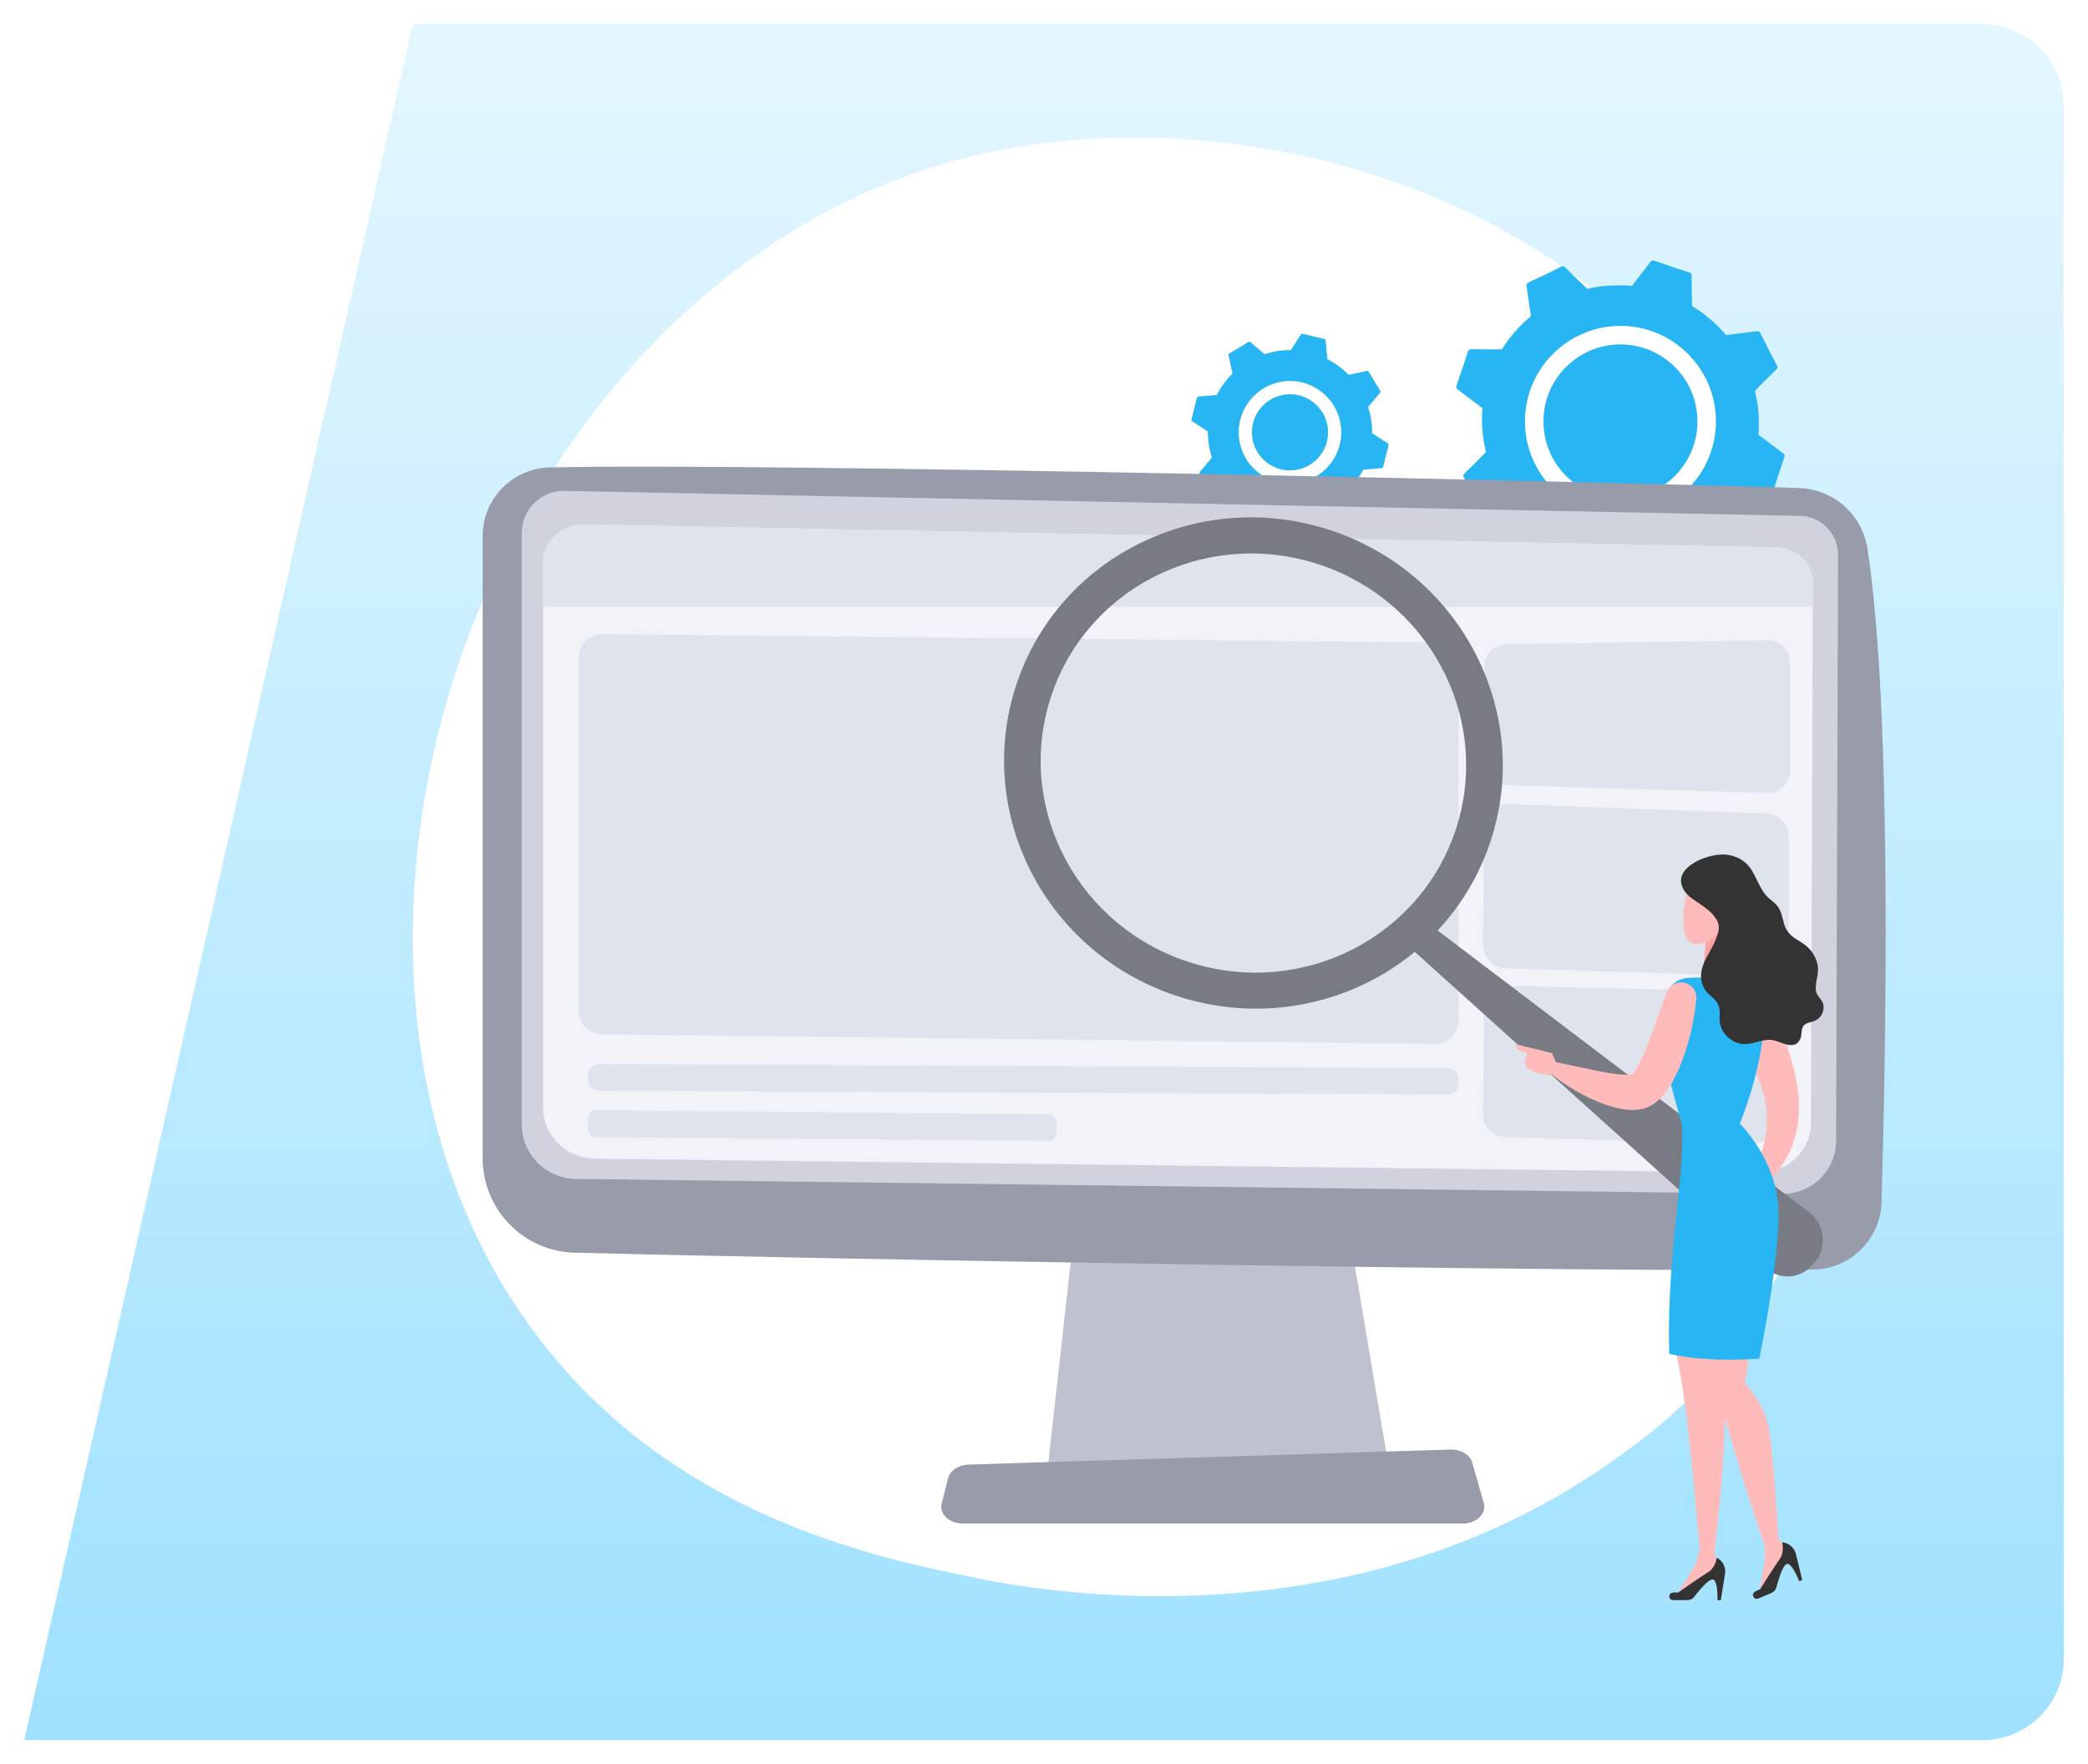 <svg width="258" height="218" viewBox="0 0 258 218" fill="none" xmlns="http://www.w3.org/2000/svg">
<g filter="url(#filter0_d_2103_1765)">
<path d="M51 3L245 3C250.523 3.001 255 7.478 255 13.001V205C255 210.523 250.523 215 245 215H3L51 3Z" fill="url(#paint0_linear_2103_1765)"/>
</g>
<path d="M209.588 171.868C205.905 175.747 202.418 178.25 199.667 180.225C167.296 203.451 128.999 196.678 120.857 195.029C108.837 192.584 85.605 187.871 68.807 168.114C43.391 138.22 47.347 91.136 67.06 60.055C70.664 54.371 89.712 22.815 128.425 17.756C151.853 14.693 179.166 20.872 198.943 37.443C240.453 72.219 237.501 142.483 209.588 171.868Z" fill="white"/>
<path d="M190.086 76.732C189.388 76.445 188.691 76.125 188.019 75.786C187.882 75.721 187.83 75.558 187.895 75.428C188.084 75.056 188.241 75.402 190.288 76.243C190.425 76.301 190.496 76.458 190.438 76.595C190.34 76.829 190.053 76.732 190.086 76.732ZM193.391 77.579C193.495 77.175 193.73 77.481 195.894 77.866C196.044 77.892 196.141 78.029 196.115 78.179C196.089 78.322 195.952 78.42 195.802 78.394C195.059 78.263 194.316 78.1 193.58 77.905C193.443 77.866 193.358 77.716 193.391 77.579ZM184.845 73.896C184.225 73.466 183.613 73.01 183.033 72.527C182.915 72.429 182.902 72.26 182.993 72.149C183.261 71.83 183.332 72.201 185.151 73.459C185.275 73.544 185.308 73.713 185.223 73.831C185.138 73.948 184.969 73.981 184.845 73.896ZM199.388 78.772C199.283 78.733 199.205 78.629 199.212 78.511C199.218 78.361 199.342 78.25 199.492 78.257C200.229 78.29 200.978 78.283 201.715 78.257C201.865 78.25 201.995 78.368 202.002 78.511C202.008 78.661 201.897 78.785 201.747 78.791C200.998 78.824 200.235 78.824 199.479 78.791C199.446 78.785 199.414 78.778 199.388 78.772ZM205.248 78.368C205.163 78.335 205.091 78.263 205.072 78.166C205.046 78.022 205.137 77.879 205.287 77.853C206.011 77.722 206.734 77.559 207.445 77.37C207.588 77.331 207.738 77.416 207.784 77.559C207.823 77.703 207.744 77.846 207.595 77.885C206.871 78.081 206.128 78.244 205.391 78.381C205.346 78.387 205.294 78.387 205.248 78.368ZM210.86 76.706C210.795 76.68 210.736 76.627 210.704 76.562C210.645 76.425 210.704 76.269 210.841 76.21C211.519 75.93 212.184 75.61 212.835 75.272C212.966 75.2 213.135 75.252 213.207 75.382C213.279 75.513 213.233 75.676 213.096 75.741C212.438 76.086 211.753 76.406 211.062 76.699C210.997 76.732 210.926 76.732 210.86 76.706ZM215.951 73.883C215.906 73.863 215.86 73.831 215.827 73.792C215.736 73.674 215.762 73.505 215.886 73.42C216.479 72.996 217.066 72.547 217.62 72.077C217.731 71.98 217.907 71.993 218.005 72.11C218.102 72.221 218.089 72.39 217.979 72.488C217.412 72.97 216.818 73.427 216.212 73.857C216.127 73.903 216.03 73.916 215.951 73.883ZM220.188 69.972C219.869 69.698 220.247 69.639 221.544 67.906C221.759 67.625 222.196 67.945 221.981 68.225C221.538 68.818 221.062 69.398 220.567 69.946C220.475 70.063 220.306 70.07 220.188 69.972ZM223.578 65.291C223.207 65.09 223.559 64.959 224.432 62.977C224.575 62.658 225.077 62.873 224.934 63.199C224.634 63.877 224.302 64.548 223.95 65.194C223.878 65.318 223.708 65.363 223.578 65.291Z" fill="#91B3FA"/>
<path d="M180.341 69.985C179.696 69.287 179.376 69.013 179.643 68.792C179.924 68.564 180.08 68.915 180.739 69.633C180.843 69.743 180.836 69.913 180.726 70.011C180.615 70.102 180.439 70.095 180.341 69.985Z" fill="#91B3FA"/>
<path d="M183.313 63.227L187.179 62.751C188.359 64.139 189.767 65.352 191.37 66.329C191.52 70.058 191.266 70.332 191.664 70.462L196.116 71.948C196.246 71.994 196.39 71.948 196.468 71.844L198.815 68.813C200.685 68.996 202.537 68.865 204.31 68.461L207.119 71.166C207.217 71.264 207.367 71.284 207.491 71.225L211.663 69.191C211.787 69.132 211.852 69.002 211.832 68.872L211.285 65.065C212.673 63.931 213.892 62.562 214.863 60.997L218.761 60.984C218.898 60.984 219.016 60.9 219.061 60.769L220.502 56.415C220.541 56.284 220.502 56.148 220.391 56.063L217.275 53.71C217.432 51.871 217.275 50.053 216.838 48.306C219.426 45.587 219.791 45.587 219.602 45.222C217.445 41.207 217.562 40.868 217.145 40.92L213.279 41.396C212.099 40.008 210.691 38.795 209.088 37.817C208.938 34.095 209.192 33.815 208.795 33.685C204.342 32.283 204.238 31.977 203.984 32.303L201.637 35.334C199.766 35.151 197.915 35.282 196.142 35.686C193.372 33.13 193.339 32.739 192.961 32.922C188.867 35.008 188.561 34.864 188.62 35.275L189.167 39.082C187.772 40.216 186.56 41.585 185.588 43.15C181.866 43.241 181.521 42.98 181.39 43.378C180.041 47.712 179.722 47.83 180.061 48.084L183.177 50.437C183.02 52.276 183.177 54.094 183.613 55.841C181.032 58.546 180.66 58.559 180.849 58.924C183.014 62.94 182.89 63.279 183.313 63.227Z" fill="#28B5F4"/>
<path d="M152.147 60.528C152.903 61.304 153.789 61.962 154.78 62.464L154.989 64.772C155.015 65.026 155.223 64.915 157.831 65.606C158.072 65.665 158.033 65.449 159.291 63.579C160.406 63.592 161.494 63.416 162.524 63.083L164.304 64.569C164.499 64.732 164.571 64.504 166.905 63.148C166.976 63.109 167.009 63.025 166.99 62.946L166.501 60.678C167.276 59.922 167.935 59.035 168.437 58.044C170.633 57.797 170.848 57.934 170.907 57.692C171.52 55.007 171.702 54.922 171.487 54.785L169.545 53.527C169.558 52.412 169.382 51.324 169.049 50.294L170.536 48.514C170.699 48.319 170.47 48.247 169.115 45.913C168.984 45.705 168.873 45.881 166.644 46.311C165.888 45.535 165.001 44.877 164.011 44.375L163.802 42.067C163.776 41.813 163.567 41.924 160.96 41.233C160.719 41.174 160.764 41.383 159.5 43.26C158.385 43.247 157.296 43.423 156.266 43.756L154.487 42.269C154.422 42.217 154.337 42.211 154.265 42.25L151.886 43.69C151.814 43.73 151.782 43.814 151.801 43.892L152.29 46.161C151.514 46.917 150.856 47.804 150.354 48.794C148.157 49.042 147.942 48.905 147.884 49.147C147.271 51.832 147.088 51.917 147.303 52.054L149.246 53.312C149.233 54.426 149.409 55.515 149.741 56.545C148.359 58.273 148.112 58.331 148.242 58.546L149.683 60.925C149.807 61.134 149.93 60.952 152.147 60.528Z" fill="#28B5F4"/>
<path d="M155.432 67.783C155.55 67.32 155.921 67.763 157.994 67.959C158.372 67.991 158.32 68.572 157.942 68.532C157.166 68.461 156.391 68.324 155.641 68.135C155.491 68.096 155.393 67.939 155.432 67.783ZM161.403 68.187C161.377 68.031 161.488 67.881 161.645 67.861C163.718 67.542 164.05 67.079 164.193 67.535C164.239 67.685 164.161 67.848 164.004 67.9C163.268 68.135 162.499 68.317 161.729 68.435C161.573 68.448 161.423 68.343 161.403 68.187ZM167.042 66.212C166.788 65.808 167.361 65.847 168.939 64.484C169.226 64.237 169.604 64.673 169.317 64.921C168.73 65.43 168.098 65.892 167.44 66.303C167.303 66.388 167.127 66.349 167.042 66.212ZM171.455 62.177C171.064 61.903 171.605 61.714 172.524 59.843C172.694 59.504 173.209 59.752 173.039 60.097C172.7 60.795 172.296 61.473 171.853 62.105C171.761 62.242 171.585 62.268 171.455 62.177Z" fill="#91B3FA"/>
<path d="M152.108 66.737C151.769 66.548 151.43 66.346 151.104 66.131C150.974 66.046 150.935 65.864 151.019 65.733C151.241 65.401 151.502 65.746 152.388 66.229C152.525 66.307 152.577 66.483 152.506 66.62C152.421 66.763 152.245 66.815 152.108 66.737Z" fill="#91B3FA"/>
<path d="M159.395 59.748C155.901 59.748 153.059 56.906 153.059 53.412C153.059 49.918 155.901 47.076 159.395 47.076C162.889 47.076 165.731 49.918 165.731 53.412C165.731 56.906 162.889 59.748 159.395 59.748ZM159.395 48.712C156.8 48.712 154.688 50.824 154.688 53.419C154.688 56.013 156.8 58.125 159.395 58.125C161.989 58.125 164.101 56.013 164.101 53.419C164.101 50.824 161.989 48.712 159.395 48.712Z" fill="white"/>
<path d="M200.228 63.863C193.723 63.863 188.43 58.57 188.43 52.064C188.43 45.559 193.723 40.266 200.228 40.266C206.734 40.266 212.027 45.559 212.027 52.064C212.027 58.57 206.734 63.863 200.228 63.863ZM200.228 42.554C194.981 42.554 190.711 46.823 190.711 52.071C190.711 57.318 194.981 61.588 200.228 61.588C205.476 61.588 209.745 57.318 209.745 52.071C209.745 46.823 205.476 42.554 200.228 42.554Z" fill="white"/>
<path d="M133.085 148.943L129.441 181.575H171.649L166.154 148.943H133.085Z" fill="#BEC2CF"/>
<path d="M59.641 66.23V143.123C59.641 149.446 64.68 154.621 71.002 154.784C99.085 155.508 197.313 157.262 224.045 156.87C228.641 156.805 232.363 153.129 232.493 148.533C233.008 130.672 233.849 87.715 230.746 67.775C230.095 63.577 226.548 60.435 222.298 60.298C198.766 59.548 94.645 57.156 67.926 57.756C63.324 57.86 59.641 61.621 59.641 66.23Z" fill="#989CAA"/>
<path d="M64.465 65.858V138.905C64.465 142.601 67.431 145.606 71.12 145.665L220.2 147.51C223.863 147.562 226.862 144.622 226.875 140.959L227.123 68.564C227.129 65.943 225.05 63.798 222.429 63.74L69.803 60.65C66.877 60.578 64.465 62.931 64.465 65.858Z" fill="#D0D3DE"/>
<path d="M67.106 69.6V136.937C67.106 140.34 69.967 143.117 73.526 143.169L217.326 144.864C220.859 144.916 223.753 142.198 223.766 138.821L224.007 72.084C224.014 69.672 222.006 67.691 219.483 67.632L72.255 64.796C69.433 64.731 67.106 66.902 67.106 69.6Z" fill="#F1F3F9"/>
<path d="M180.742 188.251H118.972C117.297 188.251 116.032 187.058 116.358 185.774L117.153 182.638C117.395 181.693 118.431 181.002 119.663 180.963L179.21 179.105C180.494 179.066 181.635 179.75 181.915 180.728L183.343 185.721C183.714 187.019 182.443 188.251 180.742 188.251Z" fill="#989CAA"/>
<path d="M223.994 74.984L224.007 72.109C224.013 69.698 222.006 67.71 219.483 67.651L72.242 64.802C69.419 64.737 67.072 66.901 67.072 69.6V74.984H223.994Z" fill="#DFE4EC"/>
<path d="M177.32 128.985L74.34 127.798C72.769 127.779 71.504 126.501 71.504 124.93V81.21C71.504 79.613 72.808 78.329 74.398 78.342L177.378 79.391C178.949 79.404 180.221 80.689 180.221 82.26V126.116C180.221 127.714 178.917 129.004 177.32 128.985Z" fill="#DFE4EC"/>
<path d="M218.341 97.976L186.094 97.018C184.595 96.972 183.408 95.746 183.408 94.247V82.37C183.408 80.858 184.621 79.626 186.133 79.6L218.38 79.098C219.925 79.072 221.196 80.323 221.196 81.868V95.212C221.196 96.77 219.906 98.021 218.341 97.976Z" fill="#DFE4EC"/>
<path d="M215.877 141.381L185.924 140.495C184.425 140.449 183.238 139.223 183.238 137.724L183.382 124.003C183.395 122.764 184.418 121.773 185.663 121.799L218.217 122.569C219.762 122.542 221.033 123.794 221.033 125.339V136.388C221.026 139.204 218.699 141.466 215.877 141.381Z" fill="#DFE4EC"/>
<path d="M218.171 120.655L185.924 119.638C184.425 119.592 183.238 118.282 183.238 116.685L183.382 102.083C183.395 100.532 184.607 99.293 186.061 99.345L218.21 100.519C219.755 100.493 221.026 101.822 221.026 103.472V117.702C221.026 119.364 219.736 120.7 218.171 120.655Z" fill="#DFE4EC"/>
<path d="M178.565 135.249L74.32 134.78C73.414 134.773 72.684 134.219 72.684 133.534V132.7C72.684 132.009 73.427 131.455 74.339 131.455L178.584 131.964C179.49 131.97 180.22 132.524 180.22 133.209V134.004C180.22 134.695 179.477 135.255 178.565 135.249Z" fill="#DFE4EC"/>
<path d="M129.664 140.965L73.493 140.502C73.004 140.496 72.613 139.942 72.613 139.257V138.423C72.613 137.732 73.011 137.178 73.506 137.178L129.677 137.686C130.166 137.693 130.557 138.247 130.557 138.931V139.726C130.557 140.417 130.153 140.972 129.664 140.965Z" fill="#DFE4EC"/>
<path d="M175.908 113.658L223.533 149.784C225.527 151.296 225.814 154.197 224.145 156.068L223.871 156.374C222.398 158.03 219.856 158.173 218.207 156.687L173.555 116.474L175.908 113.658Z" fill="#787A84"/>
<path d="M125.401 85.164C120.46 101.147 129.645 118.187 145.928 123.219C162.205 128.252 179.414 119.373 184.355 103.39C189.296 87.406 180.111 70.367 163.828 65.334C147.545 60.302 130.342 69.18 125.401 85.164ZM129.729 86.507C133.947 72.87 148.62 65.295 162.511 69.591C176.396 73.887 184.238 88.423 180.02 102.06C175.803 115.697 161.129 123.271 147.238 118.976C133.354 114.68 125.512 100.144 129.729 86.507Z" fill="#787A84"/>
<path d="M215.188 145.118C215.22 145.118 215.259 145.105 215.285 145.079C215.325 145.033 215.318 144.961 215.266 144.922L214.529 144.336C214.484 144.297 214.412 144.303 214.373 144.355C214.334 144.401 214.34 144.473 214.392 144.512L215.129 145.098C215.148 145.105 215.168 145.111 215.188 145.118Z" fill="white"/>
<path d="M211.473 159.182L217.026 160.57L215.638 170.987C215.638 170.987 217.724 173.073 218.415 175.85C219.112 178.627 219.751 190.288 219.751 190.288L221.068 191.083L221.231 191.748L217.398 196.905L218.037 192.804C218.135 192.153 217.965 190.829 218.017 190.803C215.931 185.249 211.479 169.605 211.479 169.605L211.473 159.182Z" fill="#FEBBBA"/>
<path d="M209.85 191.817C209.909 191.817 209.968 191.823 210.033 191.817C209.766 188.466 208.54 173.734 207.308 168.206C205.92 161.955 209.394 149.459 209.394 149.459L215.645 155.71L212.171 167.515C214.55 171.081 211.78 191.98 211.845 191.973L211.838 192.019L212.745 193.264L212.634 193.942L207.099 197.207L209.277 193.674C209.622 193.107 209.811 192.475 209.85 191.817Z" fill="#FEBBBA"/>
<path d="M216.875 121.752C216.875 121.752 229.039 138.635 216.875 147.292L215.637 146.184C215.637 146.184 221.679 139.065 215.637 130.343L216.875 121.752Z" fill="#FEBBBA"/>
<path d="M206.734 197.712H208.501C208.833 197.712 209.146 197.562 209.342 197.302C209.889 196.585 211.03 195.19 211.577 195.157C212.314 195.105 212.216 197.719 212.216 197.719H212.627L213.148 194.473C213.279 193.658 212.875 192.849 212.138 192.465C212.138 192.465 211.968 193.703 211.062 194.257C210.15 194.805 207.36 196.774 207.36 196.774C207.36 196.774 207.021 196.728 206.643 196.793C206.089 196.891 206.167 197.712 206.734 197.712Z" fill="#333333"/>
<path d="M217.255 197.511L218.885 196.826C219.191 196.696 219.419 196.435 219.504 196.116C219.732 195.242 220.247 193.515 220.729 193.267C221.388 192.935 222.313 195.379 222.313 195.379L222.691 195.223L221.916 192.029C221.72 191.227 221.036 190.64 220.208 190.568C220.208 190.568 220.534 191.774 219.908 192.635C219.282 193.495 217.47 196.389 217.47 196.389C217.47 196.389 217.138 196.474 216.818 196.683C216.342 197.002 216.733 197.732 217.255 197.511Z" fill="#333333"/>
<path d="M207.795 138.917C207.795 138.917 207.997 140.397 207.697 144.477C207.397 148.551 205.97 158.12 206.257 167.273C206.257 167.273 210.324 168.394 217.384 167.866C217.384 167.866 220.363 153.577 219.639 148.141C218.916 142.711 214.972 138.812 214.972 138.812L207.795 138.917Z" fill="#28B5F4"/>
<path d="M210.8 115.903L210.305 121.75H215.024L213.851 112.826L210.8 115.903Z" fill="url(#paint1_linear_2103_1765)"/>
<path d="M216.425 120.945C214.796 120.854 211.152 120.691 208.57 120.828C207.215 120.9 206.074 121.878 205.793 123.207L205.168 126.225C204.933 127.347 204.966 128.513 205.272 129.622L207.801 138.904C207.801 138.904 210.05 140.253 214.985 138.806C214.985 138.806 219.319 128.468 217.546 121.858C217.403 121.336 216.953 120.971 216.425 120.945Z" fill="#28B5F4"/>
<path d="M205.919 122.667C205.221 124.499 204.596 126.422 203.918 128.221C203.572 129.12 203.227 130.007 202.855 130.815C202.666 131.219 202.458 131.591 202.269 131.923C202.08 132.256 201.864 132.536 201.754 132.66C201.734 132.68 201.806 132.693 201.832 132.693C201.845 132.693 201.362 132.771 201.213 132.797L200.632 132.79C199.798 132.745 198.853 132.601 197.908 132.419C195.998 132.06 194.016 131.565 191.976 131.187H191.963C191.572 131.115 191.2 131.369 191.128 131.761C191.083 132.015 191.18 132.269 191.363 132.432C192.184 133.155 193.058 133.749 193.957 134.329C194.414 134.609 194.876 134.876 195.346 135.144C195.828 135.391 196.304 135.633 196.806 135.861C197.81 136.297 198.853 136.702 200.046 136.962C200.359 137.014 200.671 137.073 200.997 137.112C201.362 137.125 201.688 137.158 202.086 137.132C202.295 137.112 202.51 137.086 202.718 137.054C202.829 137.034 202.914 137.034 203.051 136.995C203.194 136.949 203.338 136.904 203.481 136.851C203.781 136.747 203.97 136.617 204.211 136.48C204.413 136.35 204.596 136.213 204.772 136.069C205.424 135.515 205.834 134.961 206.193 134.427C206.551 133.899 206.832 133.364 207.086 132.843C207.594 131.8 207.992 130.77 208.318 129.733C208.97 127.654 209.413 125.607 209.602 123.436C209.693 122.393 208.924 121.481 207.881 121.389C207.021 121.318 206.245 121.833 205.952 122.602L205.919 122.667Z" fill="#FEBBBA"/>
<path d="M192.62 132.126L191.78 130.125L187.347 129.023C187.347 129.023 186.995 129.793 188.853 130.125C188.853 130.125 188.188 130.862 188.54 131.722C188.898 132.589 192.666 133.456 192.62 132.126Z" fill="#FEBBBA"/>
<path d="M208.8 109.158C208.631 109.255 207.301 113.942 208.416 115.904C209.53 117.866 212.926 115.67 213.846 112.828C214.765 109.985 213.291 106.511 208.8 109.158Z" fill="#FEBBBA"/>
<path d="M218.727 111.115C219.072 111.408 219.437 111.682 219.698 112.047C220.278 112.862 220.252 113.97 220.735 114.85C221.243 115.776 222.162 116.108 222.964 116.701C223.785 117.307 224.392 118.22 224.587 119.224C224.809 120.319 224.235 121.401 224.385 122.425C224.496 123.168 225.304 123.552 225.33 124.361C225.363 125.169 224.9 125.886 224.137 126.173C223.707 126.336 223.179 126.362 222.879 126.714C222.514 127.137 222.684 127.796 222.469 128.311C221.843 129.836 220.239 128.813 219.222 128.552C218.055 128.252 216.869 128.982 215.657 129.008C214.073 129.047 212.586 127.692 212.489 126.114C212.463 125.664 212.528 125.208 212.476 124.758C212.365 123.852 211.824 123.435 211.198 122.887C210.546 122.32 210.161 121.447 210.181 120.58C210.22 118.852 211.472 117.523 212.052 115.971C212.365 115.143 212.58 114.446 212.117 113.651C211.641 112.829 210.839 112.216 210.064 111.695C209.471 111.297 208.845 110.919 208.369 110.378C207.893 109.844 207.587 109.101 207.756 108.403C208.225 106.487 211.759 105.333 213.492 105.62C214.783 105.835 215.807 106.448 216.478 107.575C217.039 108.514 217.462 109.694 218.147 110.554C218.323 110.769 218.518 110.945 218.727 111.115Z" fill="#333333"/>
<defs>
<filter id="filter0_d_2103_1765" x="0" y="0" width="258" height="218" filterUnits="userSpaceOnUse" color-interpolation-filters="sRGB">
<feFlood flood-opacity="0" result="BackgroundImageFix"/>
<feColorMatrix in="SourceAlpha" type="matrix" values="0 0 0 0 0 0 0 0 0 0 0 0 0 0 0 0 0 0 127 0" result="hardAlpha"/>
<feOffset/>
<feGaussianBlur stdDeviation="1.5"/>
<feComposite in2="hardAlpha" operator="out"/>
<feColorMatrix type="matrix" values="0 0 0 0 0 0 0 0 0 0 0 0 0 0 0 0 0 0 0.059 0"/>
<feBlend mode="normal" in2="BackgroundImageFix" result="effect1_dropShadow_2103_1765"/>
<feBlend mode="normal" in="SourceGraphic" in2="effect1_dropShadow_2103_1765" result="shape"/>
</filter>
<linearGradient id="paint0_linear_2103_1765" x1="129" y1="3" x2="129" y2="215" gradientUnits="userSpaceOnUse">
<stop stop-color="#E4F7FF"/>
<stop offset="1" stop-color="#9FE1FF"/>
</linearGradient>
<linearGradient id="paint1_linear_2103_1765" x1="201.709" y1="107.561" x2="218.742" y2="123.54" gradientUnits="userSpaceOnUse">
<stop stop-color="#FEBBBA"/>
<stop offset="1" stop-color="#FF928E"/>
</linearGradient>
</defs>
</svg>
